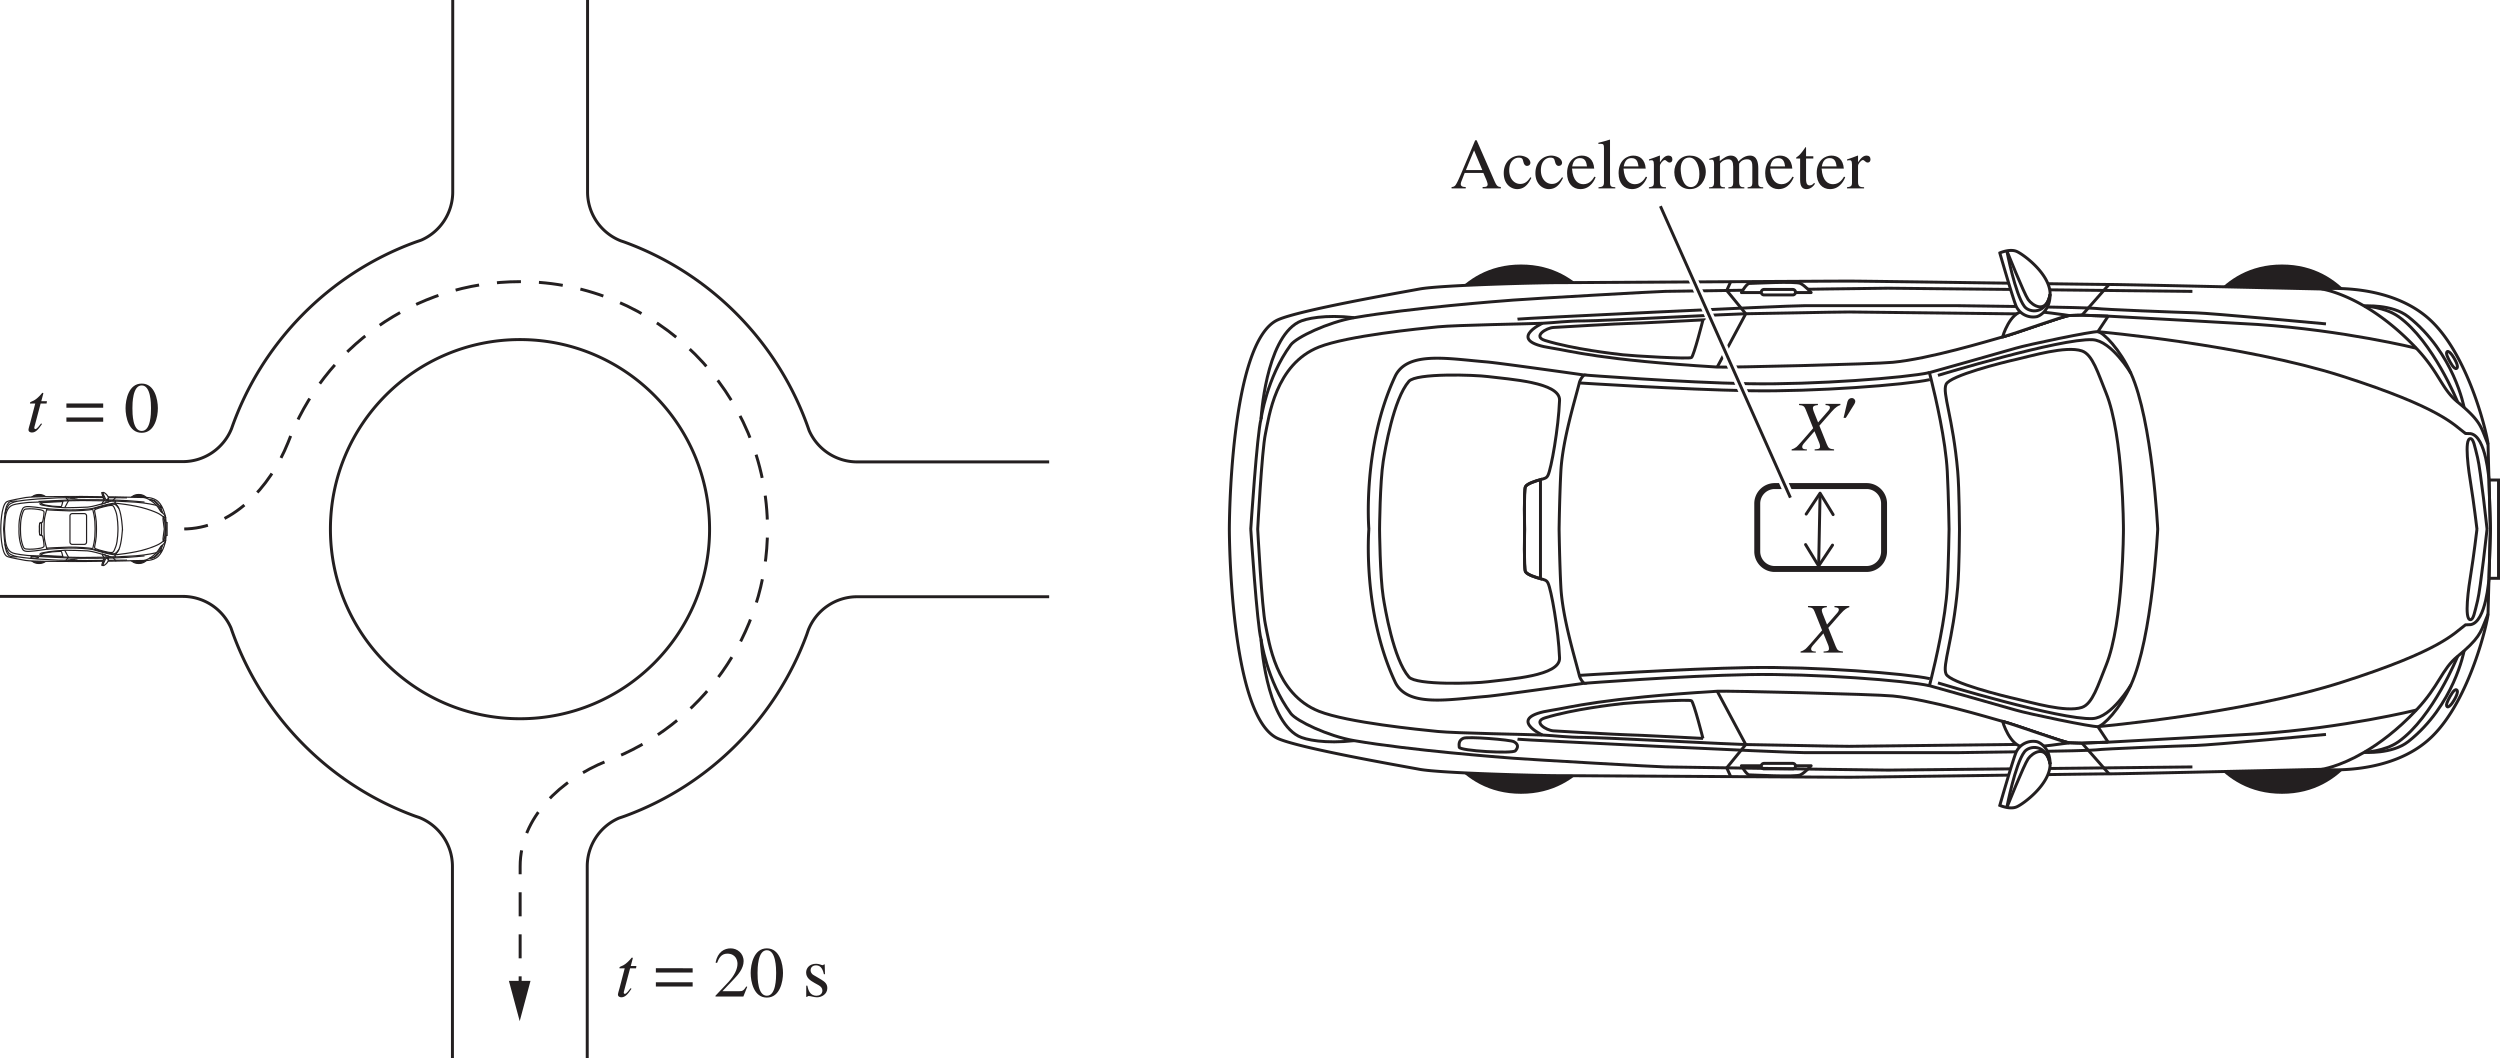 <svg width="560.714" height="237.37" viewBox="0 0 420.535 178.027" xmlns:xlink="http://www.w3.org/1999/xlink" xmlns="http://www.w3.org/2000/svg"><defs><path d="M.25 0h2.828v-.188c-.687-.03-.89-.124-.89-.828v-7.156l-.047-.031c-.641.219-1.282.375-1.907.531v.203c.141-.015.25-.031.407-.031.468 0 .53.188.53.734v5.72c0 .655-.218.812-.921.859zm0 0" id="l"/><path d="M3.547-5.14h-.953l.328-1.235c0-.016.015-.047.015-.063 0-.062-.015-.109-.062-.109h-.063c-.093 0-.124.078-.171.14-.344.423-.907.954-1.313 1.157-.203.11-.531.203-.61.313-.015.03-.03.062-.03.109 0 .031.015.047.015.078h.875l-.86 3.297c-.046.187-.28.922-.28 1.11 0 .359.343.468.578.468.625 0 1.093-.516 1.703-1.438l-.156-.093c-.297.39-.72.953-.954.953-.14 0-.187-.094-.187-.203V-.75l1.062-4h1zm0 0" id="c"/><path d="M3-7.797c1.531 0 1.563 3.016 1.563 3.828C4.563-3.03 4.53-.14 3-.14S1.437-3 1.437-3.969c0-.812.032-3.828 1.563-3.828zm0-.312C.797-8.11.281-5.391.281-3.97.281-2.516.797.171 3 .171s2.719-2.687 2.719-4.14c0-1.422-.516-4.14-2.719-4.14zm0 0" id="f"/><path d="m5.703-1.64-.156-.063c-.469.75-.703.797-1.14.797H1.53l2.016-2.125c.531-.563 1.547-1.656 1.547-2.922 0-1.344-1.078-2.156-2.172-2.156-1.063 0-2.188.578-2.547 2.39l.25.063c.266-.657.625-1.563 1.719-1.563 1.406 0 1.719 1.094 1.719 1.703 0 .907-.516 1.985-1.563 3.11L.36-.141V0h4.687zm0 0" id="g"/><path d="m3.781-3.766-.047-1.64h-.14c-.031.047-.094.125-.203.125-.204 0-.579-.235-1.094-.235-1.172 0-1.688.782-1.688 1.454 0 .89.657 1.343 1.407 1.765l.703.39c.375.22.625.5.625.891 0 .672-.578.875-.985.875C1.188-.14.953-1.187.813-1.828H.625V.047h.156c.078-.11.125-.14.266-.14h.016c.343 0 .843.218 1.375.218.765 0 1.734-.516 1.734-1.547 0-.719-.422-1.062-1-1.422l-1.297-.765c-.453-.266-.516-.61-.516-.86 0-.312.25-.781.907-.781.53 0 1.078.266 1.328 1.484zm0 0" id="h"/><path d="M8.469-.234C7.938-.266 7.78-.391 7.39-1.266L4.406-8.094h-.25l-2.484 5.89c-.234.532-.61 1.407-.875 1.72a.784.784 0 0 1-.61.25V0h2.376v-.234c-.266 0-.829 0-.829-.5 0-.125.047-.297.11-.454l.547-1.406h3.14l.5 1.156c.063.172.219.563.219.75 0 .454-.39.454-.844.454V0H8.47zM2.594-3.078l1.375-3.313 1.39 3.313zm0 0" id="i"/><path d="M4.781-1.875c-.406.61-.86 1.125-1.718 1.125-1.016 0-1.844-.906-1.844-2.281 0-1.766 1.11-2.14 1.547-2.14.64 0 .703.218.796.577l.079.266c.062.25.265.547.546.547h.032c.36-.016.562-.25.562-.531 0-.22-.156-.579-.515-.829a2.622 2.622 0 0 0-1.282-.375c-1.296 0-2.687.985-2.687 2.954C.297-.657 1.578.124 2.547.124c.969 0 1.75-.516 2.39-1.89zm0 0" id="j"/><path d="M4.89-1.969c-.265.438-.78 1.266-1.859 1.266-.781 0-1.765-.5-1.906-2.625h3.734c-.125-1.563-.984-2.188-2.109-2.188-.969 0-2.453.735-2.453 2.954 0 1.703.922 2.687 2.25 2.687 1.719 0 2.422-1.64 2.547-2.016zM1.157-3.703c.203-1.063.672-1.39 1.328-1.39.954 0 1.063.812 1.157 1.39zm0 0" id="k"/><path d="M7.86-7.844h-2.5v.203c.468.047.734.11.734.422 0 .203-.125.36-.235.5l-1.75 2-.703-1.765c-.078-.188-.172-.5-.172-.625 0-.391.297-.47.844-.532v-.203H.906v.203c.719.047.906.22 1.11.735L3.28-3.75C1.391-1.547.703-.781.47-.594c-.344.25-.5.328-.813.406V0H2.22v-.188c-.344 0-.781-.015-.781-.421 0-.188.109-.391.25-.547L3.5-3.234l.813 1.984c.078.188.125.406.125.578 0 .406-.25.438-.907.485V0h3.266v-.188c-.75-.093-.922-.124-1.234-.89L4.327-4.172 6.36-6.5c.766-.875 1.157-1.031 1.5-1.14zm0 0" id="q"/><path d="M.906-1.016c0 .672-.187.72-.844.829V0h2.876v-.188c-.61-.015-1.016-.062-1.016-.89v-2.703c0-.375.531-.985.812-.985.297 0 .407.422.829.422.296 0 .453-.234.453-.531 0-.39-.235-.64-.641-.64-.453 0-.86.234-1.438 1.093h-.015V-5.5l-.063-.016c-.593.235-1.187.454-1.78.641v.188c.108-.016.25-.047.405-.047.204 0 .422.015.422.718zm0 0" id="m"/><path d="M2.938-5.516c-1.61 0-2.594 1.297-2.594 2.782C.344-1.11 1.422.125 2.969.125c1.828 0 2.672-1.672 2.672-2.86 0-1.734-1.125-2.78-2.704-2.78zM3.14-.219c-1.438 0-1.72-2.203-1.72-3.094 0-1.25.673-1.874 1.423-1.874 1.11 0 1.719 1.312 1.719 2.796 0 1.72-.813 2.172-1.422 2.172zm0 0" id="n"/><path d="M1.031-1.016c0 .797-.36.829-.843.829V0h2.671v-.188c-.421 0-.812-.03-.812-.609v-3.39c0-.063.547-.704 1.375-.704.625 0 .828.47.828 1.25v2.61c0 .781-.281.812-.813.843V0h2.688v-.188c-.5 0-.875-.046-.875-.953v-3.015c.266-.422.672-.735 1.344-.735.86 0 .875.704.875 1.313v2.531c0 .766-.203.797-.797.86V0h2.625v-.188l-.313-.015c-.5-.078-.515-.406-.515-.672v-2.516c0-.875-.172-2.125-1.406-2.125-.954 0-1.688.72-1.938 1-.14-.5-.5-1-1.281-1-.656 0-1.14.375-1.86.922V-5.5l-.078-.016c-.547.204-1.11.375-1.672.532v.203c.094-.016.203-.047.375-.047.188 0 .422.016.422.766zm0 0" id="o"/><path d="M3.063-5.406h-1.22v-1.39c0-.095 0-.157-.077-.157-.454.64-.625.906-1.079 1.375-.265.266-.53.328-.53.484 0 .032.03.063.046.078h.64v3.61c0 1.203.485 1.531 1.095 1.531.562 0 1.125-.406 1.406-.922l-.156-.125c-.126.156-.344.422-.735.422-.61 0-.61-.719-.61-1.078v-3.438h1.22zm0 0" id="p"/><path d="M6.672-4.047v-.719H.484v.72zm0 2.36v-.72H.484v.72zm0 0" id="d"/><path d="M2.86-7.64a.518.518 0 0 0-.407-.173.71.71 0 0 0-.5.188c-.125.125-.234.344-.297.656-.062.266-.156.625-.265 1.078-.094.454-.22.907-.329 1.407h.375c.438-.688.72-1.141.875-1.407l.47-.75c.062-.093.124-.203.171-.312a.911.911 0 0 0 .078-.313.5.5 0 0 0-.172-.375zm0 0" id="r"/><clipPath id="a"><path d="M99.074 193H179v84H99.074zm0 0"/></clipPath><clipPath id="b"><path d="M99.074 93.55H179V177H99.074zm0 0"/></clipPath></defs><path fill="none" stroke-width=".5" stroke="#231f20" d="M119.36 89.012c0 17.613-14.278 31.89-31.891 31.89-17.614 0-31.887-14.277-31.887-31.89 0-17.614 14.273-31.89 31.887-31.89 17.613 0 31.89 14.276 31.89 31.89zM98.781 178.027v-32.285a8.857 8.857 0 0 1 5.324-8.12l.036-.013c.39-.132.785-.261 1.171-.406 14.06-5.207 25.22-16.387 30.395-30.46.078-.216.145-.434.223-.65l.043-.12a8.844 8.844 0 0 1 8.226-5.594h32.285"/><g clip-path="url(#a)" transform="translate(-99.074 -95.55)"><path fill="none" stroke-width=".5" stroke="#231f20" d="M97.531 195.875h32.285a8.855 8.855 0 0 1 8.118 5.32c5.004 14.621 16.402 26.278 30.87 31.602.247.09.497.168.743.254l.039.012c3.273 1.3 5.594 4.492 5.594 8.23v32.285"/></g><g clip-path="url(#b)" transform="translate(-99.074 -95.55)"><path fill="none" stroke-width=".5" stroke="#231f20" d="M97.531 173.2h32.285c3.727 0 6.907-2.305 8.215-5.567 5.043-14.446 16.348-25.953 30.668-31.258.399-.148.805-.281 1.211-.422a8.848 8.848 0 0 0 5.32-8.117V95.55"/></g><path fill="none" stroke-width=".5" stroke="#231f20" d="M98.836 0v32.285a8.853 8.853 0 0 0 5.594 8.23c.261.09.527.172.785.27 14.476 5.328 25.883 16.988 30.883 31.621a8.843 8.843 0 0 0 8.101 5.293h32.285M87.496 166.238v-2"/><path fill="none" stroke-width=".5" stroke="#231f20" stroke-dasharray="4.04, 3.03" d="M87.496 161.207v-15.465c0-8.258 6.89-14.644 14.559-17.722 15.8-5.91 27.047-21.145 27.047-39.008 0-22.992-18.637-41.633-41.633-41.633-17.86 0-33.094 11.246-39.008 27.047-3.074 7.668-9.465 14.558-17.719 14.558H8.222"/><path fill="none" stroke-width=".5" stroke="#231f20" d="M6.707 88.984h-2"/><path fill="#231f20" d="m89.238 165-1.816 6.773L85.605 165"/><use xlink:href="#c" x="103.424" y="168.182" fill="#231f20" transform="translate(-99.074 -95.55)"/><use xlink:href="#d" x="109.76" y="168.182" fill="#231f20" transform="translate(-99.074 -95.55)"/><g fill="#231f20" transform="translate(-99.074 -95.55)"><use xlink:href="#e" x="116.912" y="168.182"/><use xlink:href="#f" x="119.912" y="168.182"/></g><use xlink:href="#c" x="202.58" y="263.186" fill="#231f20" transform="translate(-99.074 -95.55)"/><use xlink:href="#d" x="208.916" y="263.186" fill="#231f20" transform="translate(-99.074 -95.55)"/><g fill="#231f20" transform="translate(-99.074 -95.55)"><use xlink:href="#e" x="216.068" y="263.186"/><use xlink:href="#g" x="219.068" y="263.186"/><use xlink:href="#f" x="225.068" y="263.186"/><use xlink:href="#e" x="231.068" y="263.186"/><use xlink:href="#h" x="234.068" y="263.186"/></g><path fill="#fff" stroke-width=".2" stroke="#231f20" d="M27.902 87.902h.207v2.164h-.207"/><path fill="#231f20" d="M23.336 93.457h-1.867s.46 1.328 1.867 1.328c1.41 0 1.871-1.328 1.871-1.328"/><path fill="none" stroke-width=".2" stroke="#231f20" d="M23.336 93.457h-1.867s.46 1.328 1.867 1.328c1.41 0 1.871-1.328 1.871-1.328zm0 0"/><path fill="#231f20" d="M6.559 93.457H4.69s.461 1.328 1.868 1.328c1.406 0 1.87-1.328 1.87-1.328"/><path fill="none" stroke-width=".2" stroke="#231f20" d="M6.559 93.457H4.69s.461 1.328 1.868 1.328c1.406 0 1.87-1.328 1.87-1.328zm0 0"/><path fill="#231f20" d="M23.336 84.512h-1.867s.46-1.328 1.867-1.328c1.41 0 1.871 1.328 1.871 1.328"/><path fill="none" stroke-width=".2" stroke="#231f20" d="M23.336 84.512h-1.867s.46-1.328 1.867-1.328c1.41 0 1.871 1.328 1.871 1.328zm0 0"/><path fill="#231f20" d="M6.559 84.512H4.69s.461-1.328 1.868-1.328c1.406 0 1.87 1.328 1.87 1.328"/><path fill="none" stroke-width=".2" stroke="#231f20" d="M6.559 84.512H4.69s.461-1.328 1.868-1.328c1.406 0 1.87 1.328 1.87 1.328zm0 0"/><path fill="#fff" d="m27.934 88.984-.032-1.082c-.011-.382-.02-.734-.02-.789 0-.12-.386-1.879-1.241-2.707-.907-.879-2.43-.715-2.43-.715s-4.336-.101-4.687-.101c-.348 0-5.325-.074-5.727-.074-.176 0-1.328.004-2.613.011-1.692.012-3.61.024-3.82.024-.368 0-2.57.05-3.04.14-.472.086-2.668.47-3.129.68C.13 84.859.13 88.984.13 88.984s0 4.125 1.066 4.614c.461.21 2.657.593 3.13.68.468.09 2.671.14 3.038.14.211 0 2.13.012 3.82.023 1.286.008 2.438.012 2.614.012.402 0 5.379-.074 5.727-.074.351 0 4.687-.102 4.687-.102s1.523.164 2.43-.715c.855-.828 1.242-2.586 1.242-2.707 0-.054.008-.402.02-.789l.03-1.082"/><path fill="none" stroke-width=".2" stroke="#231f20" d="m27.934 88.984-.032-1.082c-.011-.382-.02-.734-.02-.789 0-.12-.386-1.879-1.241-2.707-.907-.879-2.43-.715-2.43-.715s-4.336-.101-4.688-.101c-.347 0-5.324-.074-5.726-.074-.176 0-1.328.004-2.613.011-1.692.012-3.61.024-3.82.024-.368 0-2.571.05-3.04.14-.472.086-2.668.47-3.129.68C.13 84.86.13 88.984.13 88.984s0 4.125 1.066 4.614c.461.21 2.657.593 3.13.68.468.09 2.671.14 3.038.14.211 0 2.13.012 3.82.023 1.286.008 2.438.012 2.614.012.402 0 5.379-.074 5.726-.074.352 0 4.688-.102 4.688-.102s1.523.164 2.43-.715c.855-.828 1.242-2.585 1.242-2.707 0-.054.008-.402.02-.789l.03-1.082zm0 0"/><path fill="none" stroke-width=".2" stroke="#231f20" d="M27.883 90.855c-.149.34-.137.465-.528.813-.046.039-.093.078-.144.117-.356.29-.402.649-.91 1.188a5.215 5.215 0 0 1-1.153.933c-.558.324-.937.371-.937.371M2.883 93.645c-.64.074-1.078-.016-1.23-.098-.731-.387-.825-2.133-.825-2.133M18.93 93.703l.593.676M18.645 93.695c-.118-.007-1.141-.382-1.47-.472M19.277 93.336l.227.344"/><path fill="none" stroke-width=".2" stroke="#231f20" d="M27.352 91.668s-.223 1.203-1.23 2c-.36.285-.974.234-.974.234"/><path fill="none" stroke-width=".2" stroke="#231f20" d="M27.21 91.785s-.542 1.34-1.304 1.887c-.3.215-.758.234-.758.234M27.187 92.527c.067.036-.058.243-.101.297-.043.055-.086.094-.106.074-.023-.02-.023-.05.02-.144.047-.098.137-.254.187-.227zM20.008 92.418s-.426.723-.848.742c-.707.035-3.406-.785-3.406-.785"/><path fill="none" stroke-width=".2" stroke-linejoin="round" stroke="#231f20" d="m11.184 94.441-.09-.195.422-.512-.63-1.175"/><path fill="none" stroke-width=".2" stroke="#231f20" d="M10.57 93.598s-.199-.797-.254-.832c-.05-.036-1.285.035-1.511.062-.203.024-1.082.121-1.711.313-.29.09.023.28.183.289.118.007 1.493.09 1.641.09.148 0 1.652.078 1.652.078zM15.566 92.434c-.511-.114-2.539-.27-3.98-.243-1.477.028-3.637.192-3.637.192"/><path fill="none" stroke-width=".2" stroke="#231f20" d="M15.574 92.281c-.512-.113-2.535-.27-3.98-.246-1.477.027-3.75.172-3.75.172M24.309 93.512s-2.528.234-2.887.242c-.356.008-2.024.074-2.184.098-.16.023-2.89.058-3.058.058h-3.364c-.464 0-6.222-.277-6.336-.297"/><path fill="none" stroke-width=".2" stroke="#231f20" d="M19.504 93.68c-.063 0-.574.023-.574.023s-.176-.004-.285-.012c-.118-.003-1.141-.379-1.465-.468-.32-.09-1.61-.48-2.422-.559-.414-.043-3.66-.121-3.871-.105-2.59.156-3.227.355-3.653.418-1.039.156-.203.546-.203.546"/><path fill="#fff" d="M6.402 93.672c-.074-.043-1.02-.121-1.113-.078-.098.047-.101.12-.094.199.012.078 1.18.148 1.243.078.058-.07.07-.14-.036-.2"/><path fill="none" stroke-width=".2" stroke="#231f20" d="M6.402 93.672c-.074-.043-1.02-.121-1.113-.078-.098.047-.101.12-.094.199.012.078 1.18.148 1.242.078.06-.07.07-.14-.035-.2zm0 0"/><path fill="#fff" d="M12.957 94.2h-1.539s.113.202.176.202c.062 0 1.023.051 1.129 0 .101-.054.234-.203.234-.203"/><path fill="none" stroke-width=".2" stroke-linejoin="round" stroke="#231f20" d="M12.957 94.2h-1.539s.113.202.176.202c.062 0 1.023.051 1.129 0 .101-.054.234-.203.234-.203zm0 0"/><path fill="#fff" d="M12.613 94.207c0-.031-.027-.059-.062-.059h-.63c-.034 0-.062.028-.062.059 0 .035.028.063.063.063h.629a.062.062 0 0 0 .062-.063s0 .035 0 0"/><path fill="none" stroke-width=".2" stroke="#231f20" d="M12.613 94.207c0-.031-.027-.059-.062-.059h-.63c-.034 0-.062.028-.062.059 0 .035.028.063.063.063h.629a.062.062 0 0 0 .062-.063s0 .035 0 0zM27.883 87.113c-.149-.34-.137-.465-.528-.812-.046-.04-.093-.078-.144-.117-.356-.29-.402-.649-.91-1.188a5.215 5.215 0 0 0-1.153-.934c-.558-.324-.937-.37-.937-.37"/><path fill="none" stroke-width=".2" stroke="#231f20" d="M21.363 83.742s-6.308-.07-6.71-.07c-.262 0-2.196.031-3.56.05-.734.008-1.304.02-1.35.02-.141 0-2.903.156-3.356.192-.313.023-2.246.171-3.504.386-.578.098-1.278.434-1.399.602-.535.723-.656 1.633-.656 1.633-.086.304-.226 2.43-.226 2.43s.14 2.12.226 2.43c0 0 .121.905.656 1.632.121.164.82.504 1.399.598 1.258.218 3.191.367 3.504.39.453.035 3.215.192 3.355.192.047 0 .617.007 1.352.02 1.363.019 3.297.05 3.558.05.403 0 6.711-.07 6.711-.07"/><path fill="none" stroke-width=".2" stroke="#231f20" d="M2.883 84.32c-.64-.07-1.078.02-1.23.102-.731.387-.825 2.133-.825 2.133M18.93 84.266l.593-.676"/><path fill="none" stroke-width=".2" stroke="#231f20" d="M26.3 84.996s-1.585-.394-3.5-.527c0 0-3.23-.18-3.296-.18-.063 0-.574-.023-.574-.023l-.285.007c-.118.008-.833-.035-1.16-.035-.329 0-3.337-.043-3.688-.043-.356 0-2.07.04-2.281.04-.211 0-3.16.156-3.555.156-.39 0-.64.039-.93.054-.289.012-1.914.04-2.304.078-.395.04-1.993.196-2.622.446-.964.383-1.101 1.547-1.183 1.914-.078.367-.168 2.097-.168 2.097v.008s.09 1.73.168 2.098c.082.367.219 1.531 1.183 1.914.63.246 2.227.406 2.622.445.39.04 2.015.067 2.304.078.29.012.54.051.93.051.394 0 3.344.16 3.555.16.21 0 1.925.04 2.28.04.352 0 3.36-.044 3.688-.044.328 0 1.043-.043 1.16-.039.11.008.286.012.286.012s.511-.023.574-.023c.066 0 3.297-.184 3.297-.184 1.914-.129 3.5-.523 3.5-.523"/><path fill="none" stroke-width=".2" stroke="#231f20" d="M18.645 84.273c-.118.008-1.141.383-1.47.473M19.277 84.629l.227-.34M19.277 84.629s3.203.285 5.387.98c2.188.7 2.457 1.07 2.719 1.266 0 0 .105 0 .113.004.348.059.402 1.012.406 1.023l.032 1.082-.032 1.082c-.004.008-.058.965-.406 1.024l-.113.004c-.262.191-.531.562-2.719 1.261-2.184.7-5.387.98-5.387.98M27.352 86.3s-.223-1.202-1.23-2c-.36-.284-.974-.237-.974-.237"/><path fill="none" stroke-width=".2" stroke="#231f20" d="M27.21 86.184s-.542-1.344-1.304-1.887c-.3-.215-.758-.234-.758-.234M27.187 85.441c.067-.039-.058-.242-.101-.3-.043-.055-.086-.09-.106-.07-.023.019-.023.05.02.144.047.094.137.254.187.226zM27.86 88.984s-.145-1.312-.208-1.578c-.066-.261-.093-.418-.16-.418-.144 0-.039.719.012 1.035.058.348.133.961.133.961s-.075.614-.133.961c-.05.317-.156 1.035-.012 1.035.067 0 .094-.156.16-.418.063-.261.207-1.578.207-1.578zM20.598 88.984s-.118-2.394-.59-3.433c-.238-.531-.61-.906-.73-.918-.118-.016-1.551.285-1.813.363-.262.078-1.899.535-1.899.535s.012.059.04.16c.093.375.316 1.336.351 2.02.031.547.04 1.273.04 1.273s-.009.727-.04 1.278c-.035.68-.258 1.64-.352 2.015-.027.102-.039.16-.039.16s1.637.458 1.899.536c.262.078 1.695.379 1.812.367.121-.016.493-.39.73-.922.473-1.04.59-3.434.59-3.434zm0 0"/><path fill="none" stroke-width=".2" stroke="#231f20" d="M20.008 85.55s-.426-.722-.848-.741c-.707-.036-3.406.785-3.406.785"/><path fill="none" stroke-width=".2" stroke="#231f20" d="M19.844 88.984s0-2.062-.387-3.007c-.176-.426-.293-.844-.531-.922-.356-.118-1.117.113-1.434.183-.312.07-1.472.36-1.558.555-.09.191.148.73.254 1.91.035.402.039 1.277.039 1.277v.008s-.004.875-.04 1.278c-.105 1.18-.343 1.718-.253 1.91.086.195 1.246.484 1.558.554.317.07 1.078.301 1.434.184.238-.078.355-.492.531-.926.387-.941.387-3.004.387-3.004zm0 0"/><path fill="none" stroke-width=".2" stroke-linejoin="round" stroke="#231f20" d="m11.184 83.527-.09.196.422.511-.63 1.176"/><path fill="none" stroke-width=".2" stroke="#231f20" d="M10.57 84.371s-.199.797-.254.828c-.05.035-1.285-.031-1.511-.058-.203-.028-1.082-.125-1.711-.317-.29-.09.023-.277.183-.289.118-.004 1.493-.086 1.641-.086.148 0 1.652-.078 1.652-.078zM15.566 85.531c-.511.114-2.539.27-3.98.246-1.477-.027-3.637-.191-3.637-.191"/><path fill="none" stroke-width=".2" stroke="#231f20" d="M15.574 85.688c-.512.113-2.535.269-3.98.246-1.477-.028-3.75-.176-3.75-.176"/><path fill="none" stroke-width=".2" stroke="#231f20" d="M7.398 88.984s.012-.726.04-1.273c.039-.684.312-1.574.406-1.95.027-.1.105-.175.105-.175s-1.875-.266-2.148-.29c-.696-.058-1.434-.187-1.82.087a.6.6 0 0 0-.2.238c-.726 1.555-.578 3.363-.578 3.363s-.148 1.809.578 3.364a.6.6 0 0 0 .2.238c.386.273 1.124.14 1.82.086.273-.024 2.148-.29 2.148-.29s-.078-.073-.105-.175c-.094-.371-.367-1.266-.407-1.945a46.44 46.44 0 0 1-.039-1.278zm0 0"/><path fill="none" stroke-width=".2" stroke="#231f20" d="M6.64 88.984s-.019-.863.016-.933c.035-.07.239-.133.332-.16.098-.024.133-.032.168-.094.07-.14.23-1.035.254-1.652.016-.403-1.113-.465-1.574-.524-.297-.039-1.586-.082-1.75.106-.34.39-.524 1.511-.563 1.765-.074.453-.082 1.492-.082 1.492s.008 1.04.082 1.493c.04.253.223 1.375.563 1.77.164.183 1.453.14 1.75.1.46-.058 1.59-.12 1.574-.523-.023-.617-.183-1.511-.254-1.652-.035-.063-.07-.07-.168-.094-.093-.027-.297-.09-.332-.16-.035-.066-.015-.934-.015-.934zm0 0"/><path fill="none" stroke-width=".2" stroke="#231f20" d="M6.988 88.984v-1.093c-.093.027-.297.09-.332.16-.035.07-.015.933-.015.933s-.02.868.015.934c.035.07.239.133.332.16zM24.309 84.457s-2.528-.234-2.887-.242c-.356-.008-2.024-.074-2.184-.098-.16-.023-2.89-.058-3.058-.058h-3.364c-.464 0-6.222.277-6.336.296"/><path fill="none" stroke-width=".2" stroke="#231f20" d="M19.504 84.29c-.063 0-.574-.024-.574-.024l-.285.007c-.118.008-1.141.383-1.465.473-.32.09-1.61.48-2.422.559-.414.039-3.66.117-3.871.105-2.59-.156-3.227-.355-3.653-.418-1.039-.16-.203-.547-.203-.547"/><path fill="#fff" d="M12.957 83.766h-1.539s.113-.2.176-.2c.062 0 1.023-.05 1.129 0 .101.055.234.2.234.2"/><path fill="none" stroke-width=".2" stroke-linejoin="round" stroke="#231f20" d="M12.957 83.766h-1.539s.113-.2.176-.2c.062 0 1.023-.05 1.129 0 .101.055.234.2.234.2zm0 0"/><path fill="#fff" d="M12.613 83.758a.062.062 0 0 1-.062.062h-.63a.062.062 0 0 1-.062-.062c0-.031.028-.059.063-.059h.629c.035 0 .062.028.062.059 0 0 0-.031 0 0"/><path fill="none" stroke-width=".2" stroke="#231f20" d="M12.613 83.758a.062.062 0 0 1-.062.062h-.63a.062.062 0 0 1-.062-.062c0-.031.028-.059.063-.059h.629c.035 0 .062.028.062.059 0 0 0-.031 0 0zM14.562 86.785a.384.384 0 0 0-.382-.387h-2.028a.384.384 0 0 0-.382.387v4.399c0 .214.171.386.382.386h2.028c.21 0 .382-.172.382-.386zm0 0"/><path fill="#fff" d="M17.18 93.223c.324.09 1.347.464 1.465.472 0 0-.707.11-.997.094-.312-.016-.468-.566-.468-.566"/><path fill="none" stroke-width=".2" stroke="#231f20" d="M17.18 93.223c.324.09 1.347.465 1.465.472 0 0-.708.11-.997.094-.312-.016-.468-.566-.468-.566zm0 0"/><path fill="#fff" d="M17.117 95.074s.067.031.156.047a.39.39 0 0 0 .211-.012c.149-.062.743-.496.743-.945 0-.367-.239-.484-.309-.496a.41.41 0 0 0-.434.219c-.062.12-.367 1.187-.367 1.187"/><path fill="none" stroke-width=".2" stroke="#231f20" d="M17.117 95.074s.067.031.156.047a.389.389 0 0 0 .211-.012c.149-.062.743-.496.743-.945 0-.367-.239-.484-.309-.496a.41.41 0 0 0-.434.219c-.062.12-.367 1.187-.367 1.187zm0 0"/><path fill="none" stroke-width=".2" stroke="#231f20" d="M18.227 94.164c-.086-.453-.395-.246-.485-.117-.094.133-.469 1.074-.469 1.074"/><path fill="none" stroke-width=".2" stroke="#231f20" d="M18.227 94.164c-.086-.453-.457-.41-.567-.273-.207.273-.387 1.23-.387 1.23"/><path fill="#fff" d="M17.18 84.746c.324-.09 1.347-.465 1.465-.473 0 0-.707-.109-.997-.093-.312.015-.468.566-.468.566"/><path fill="none" stroke-width=".2" stroke="#231f20" d="M17.18 84.746c.324-.09 1.347-.465 1.465-.473 0 0-.708-.109-.997-.093-.312.015-.468.566-.468.566zm0 0"/><path fill="#fff" d="M17.117 82.895s.067-.032.156-.047a.39.39 0 0 1 .211.011c.149.063.743.496.743.942 0 .367-.239.488-.309.5a.41.41 0 0 1-.434-.219c-.062-.121-.367-1.188-.367-1.188"/><path fill="none" stroke-width=".2" stroke="#231f20" d="M17.117 82.895s.067-.032.156-.047a.389.389 0 0 1 .211.011c.149.063.743.496.743.942 0 .367-.239.488-.309.5a.41.41 0 0 1-.434-.219c-.062-.121-.367-1.187-.367-1.187zm0 0"/><path fill="none" stroke-width=".2" stroke="#231f20" d="M18.227 83.8c-.086.458-.395.25-.485.122-.094-.133-.469-1.074-.469-1.074"/><path fill="none" stroke-width=".2" stroke="#231f20" d="M18.227 83.8c-.086.458-.457.415-.567.274-.207-.27-.387-1.226-.387-1.226"/><path fill="#fff" stroke-width=".5" stroke="#231f20" d="M418.684 80.746h1.601v8.266-.004 8.27h-1.601"/><path fill="#231f20" d="M383.86 123.145h-14.27s3.535 10.132 14.27 10.132c10.738 0 14.269-10.132 14.269-10.132"/><path fill="none" stroke-width=".5" stroke="#231f20" d="M383.86 123.145h-14.27s3.535 10.132 14.27 10.132c10.738 0 14.269-10.132 14.269-10.132zm0 0"/><path fill="#231f20" d="M255.86 123.145h-14.27s3.535 10.132 14.27 10.132c10.734 0 14.269-10.132 14.269-10.132"/><path fill="none" stroke-width=".5" stroke="#231f20" d="M255.86 123.145h-14.27s3.535 10.132 14.27 10.132c10.734 0 14.269-10.132 14.269-10.132zm0 0"/><path fill="#231f20" d="M383.86 54.879h-14.27s3.535-10.133 14.27-10.133c10.738 0 14.269 10.133 14.269 10.133"/><path fill="none" stroke-width=".5" stroke="#231f20" d="M383.86 54.879h-14.27s3.535-10.133 14.27-10.133c10.738 0 14.269 10.133 14.269 10.133zm0 0"/><path fill="#231f20" d="M255.86 54.879h-14.27s3.535-10.133 14.27-10.133c10.734 0 14.269 10.133 14.269 10.133"/><path fill="none" stroke-width=".5" stroke="#231f20" d="M255.86 54.879h-14.27s3.535-10.133 14.27-10.133c10.734 0 14.269 10.133 14.269 10.133zm0 0"/><path fill="#fff" d="M418.926 89.012s-.13-4.356-.242-8.266a664.185 664.185 0 0 1-.157-6c0-.934-2.945-14.336-9.468-20.668-6.899-6.7-18.532-5.465-18.532-5.465s-33.097-.761-35.761-.761c-2.668 0-40.637-.57-43.707-.57-1.325 0-10.125.046-19.93.105-12.906.074-27.543.16-29.137.16-2.8 0-19.597.398-23.199 1.066-3.602.668-20.344 3.582-23.867 5.2-8.133 3.734-8.133 35.199-8.133 35.199v-.004s0 31.468 8.133 35.203c3.523 1.613 20.265 4.531 23.867 5.2 3.602.663 20.398 1.065 23.2 1.065 1.593 0 16.23.086 29.136.16 9.805.055 18.605.106 19.93.106 3.07 0 41.039-.57 43.707-.57 2.664 0 35.761-.762 35.761-.762s11.633 1.234 18.532-5.469c6.523-6.332 9.468-19.73 9.468-20.664 0-.402.075-3.074.157-6 .113-3.91.242-8.27.242-8.27"/><path fill="none" stroke-width=".5" stroke="#231f20" d="M418.926 89.012s-.13-4.356-.242-8.266a662.89 662.89 0 0 1-.157-6c0-.933-2.945-14.336-9.468-20.668-6.899-6.7-18.532-5.465-18.532-5.465s-33.097-.761-35.761-.761c-2.668 0-40.637-.57-43.707-.57-1.325 0-10.125.046-19.93.105-12.906.074-27.543.16-29.137.16-2.8 0-19.597.398-23.199 1.066-3.602.668-20.344 3.582-23.867 5.2-8.133 3.734-8.133 35.199-8.133 35.199v-.004s0 31.469 8.133 35.203c3.523 1.613 20.265 4.531 23.867 5.2 3.602.663 20.398 1.066 23.2 1.066 1.593 0 16.23.086 29.136.16 9.805.054 18.605.105 19.93.105 3.07 0 41.039-.57 43.707-.57 2.664 0 35.761-.762 35.761-.762s11.633 1.235 18.532-5.469c6.523-6.332 9.468-19.73 9.468-20.664 0-.402.075-3.074.157-6 .113-3.91.242-8.27.242-8.27zm0 0"/><path fill="none" stroke-width=".5" stroke="#231f20" d="M418.527 103.277c-1.12 2.606-1.039 3.551-4.03 6.2-.337.293-.7.601-1.087.918-2.7 2.199-3.066 4.933-6.95 9.046-3.187 3.375-6.222 5.621-8.776 7.11-4.254 2.48-7.157 2.86-7.157 2.86M227.797 124.586c-4.871.555-8.219-.14-9.387-.758-5.55-2.953-6.285-16.285-6.285-16.285M350.227 125.008l4.539 5.164M348.059 124.941c-.899-.046-8.7-2.906-11.2-3.597M352.89 122.227l1.735 2.617"/><path fill="none" stroke-width=".5" stroke="#231f20" d="M414.496 109.477s-1.687 9.191-9.387 15.265c-2.742 2.164-7.425 1.809-7.425 1.809"/><path fill="none" stroke-width=".5" stroke="#231f20" d="M413.41 110.395s-4.129 10.222-9.941 14.367c-2.305 1.64-5.785 1.789-5.785 1.789M413.223 116.043c.515.277-.442 1.852-.762 2.273-.32.426-.652.7-.813.559-.16-.137-.18-.387.168-1.113.352-.727 1.016-1.93 1.407-1.719zM358.457 115.21s-3.258 5.509-6.465 5.665c-5.383.266-26-6-26-6"/><path fill="none" stroke-width=".5" stroke-linejoin="round" stroke="#231f20" d="m291.129 130.637-.668-1.477 3.2-3.918-4.802-8.965"/><path fill="none" stroke-width=".5" stroke="#231f20" d="M286.46 124.21s-1.534-6.07-1.933-6.335c-.402-.266-9.804.266-11.535.469-1.558.18-8.265.933-13.066 2.398-2.2.672.199 2.133 1.402 2.2.89.05 11.399.667 12.531.667 1.133 0 12.602.602 12.602.602zM324.559 115.344c-3.899-.867-19.348-2.063-30.364-1.867-11.27.199-27.738 1.464-27.738 1.464"/><path fill="none" stroke-width=".5" stroke="#231f20" d="M324.625 114.164c-3.902-.867-19.348-2.062-30.367-1.867-11.266.2-28.598 1.312-28.598 1.312M391.262 123.54s-19.266 1.8-22 1.866c-2.735.067-15.457.551-16.668.735-1.211.183-22.067.464-23.332.464h-25.668c-3.531 0-47.465-2.132-48.332-2.265"/><path fill="none" stroke-width=".5" stroke="#231f20" d="M354.625 124.844c-.5 0-4.398.164-4.398.164s-1.344-.024-2.168-.067c-.899-.046-8.7-2.906-11.2-3.597-2.43-.676-12.265-3.668-18.464-4.27-3.153-.304-27.938-.894-29.536-.797-19.73 1.2-24.605 2.707-27.851 3.2-7.934 1.199-1.547 4.168-1.547 4.168"/><path fill="#fff" d="M254.66 124.762c-.574-.325-7.777-.907-8.508-.575-.734.336-.761.918-.691 1.508.07.61 8.984 1.13 9.45.594.468-.531.55-1.082-.25-1.527"/><path fill="none" stroke-width=".5" stroke="#231f20" d="M254.66 124.762c-.574-.325-7.777-.907-8.508-.575-.734.336-.761.918-.691 1.508.07.61 8.984 1.13 9.45.594.468-.531.55-1.082-.25-1.527zm0 0"/><path fill="#fff" d="M304.66 128.809h-11.73s.863 1.535 1.332 1.535c.468 0 7.8.398 8.601 0 .797-.403 1.797-1.535 1.797-1.535"/><path fill="none" stroke-width=".5" stroke-linejoin="round" stroke="#231f20" d="M304.66 128.809h-11.73s.863 1.535 1.332 1.535c.468 0 7.8.398 8.601 0 .797-.403 1.797-1.535 1.797-1.535zm0 0"/><path fill="#fff" d="M302.027 128.871a.462.462 0 0 0-.46-.46h-4.81a.463.463 0 1 0 0 .925h4.81c.253 0 .46-.207.46-.465 0 0 0 .258 0 0"/><path fill="none" stroke-width=".5" stroke="#231f20" d="M302.027 128.871a.462.462 0 0 0-.46-.46h-4.81a.463.463 0 1 0 0 .925h4.81c.253 0 .46-.207.46-.465 0 0 0 .258 0 0zM418.527 74.746c-1.12-2.605-1.039-3.555-4.03-6.2-.337-.296-.7-.6-1.087-.917-2.7-2.2-3.066-4.934-6.95-9.047-3.187-3.375-6.222-5.621-8.776-7.11-4.254-2.48-7.157-2.859-7.157-2.859"/><path fill="none" stroke-width=".5" stroke="#231f20" d="M368.793 49.016s-48.137-.536-51.203-.536c-1.988 0-16.735.223-27.13.383-5.616.086-9.96.149-10.335.149-1.066 0-22.133 1.199-25.602 1.468-2.378.184-17.128 1.31-26.726 2.958-4.39.75-9.738 3.308-10.672 4.574-4.066 5.535-5 12.468-5 12.468-.664 2.332-1.73 18.532-1.73 18.532v-.004s1.066 16.199 1.73 18.535c0 0 .934 6.934 5 12.465.934 1.265 6.281 3.824 10.672 4.578 9.598 1.644 24.348 2.773 26.726 2.957 3.47.266 24.536 1.465 25.602 1.465.375 0 4.719.066 10.336.152 10.394.156 25.14.383 27.129.383 3.066 0 51.203-.535 51.203-.535"/><path fill="none" stroke-width=".5" stroke="#231f20" d="M227.797 53.438c-4.871-.56-8.219.14-9.387.757-5.55 2.953-6.285 16.285-6.285 16.285M350.227 53.012l4.539-5.16"/><path fill="none" stroke-width=".5" stroke="#231f20" d="M406.46 58.578s-12.1-3-26.698-4c0 0-24.637-1.398-25.137-1.398s-4.398-.168-4.398-.168-1.344.023-2.168.066c-.899.047-6.36-.281-8.86-.281-2.5 0-25.437-.317-28.14-.317-2.7 0-15.797.297-17.399.297-1.601 0-24.101 1.203-27.101 1.203s-4.899.297-7.098.399c-2.2.101-14.602.3-17.602.601-3 .297-15.199 1.5-20 3.399-7.355 2.914-8.398 11.8-9 14.601-.597 2.797-1.296 16-1.296 16v.063s.699 13.2 1.296 16c.602 2.8 1.645 11.687 9 14.602 4.801 1.898 17 3.097 20 3.398 3 .3 15.403.5 17.602.602 2.2.097 4.098.398 7.098.398s25.5 1.2 27.101 1.2c1.602 0 14.7.3 17.399.3 2.703 0 25.64-.316 28.14-.316s7.961-.332 8.86-.286c.824.043 2.168.067 2.168.067s3.898-.164 4.398-.164c.5 0 25.137-1.403 25.137-1.403 14.597-1 26.699-4 26.699-4"/><path fill="none" stroke-width=".5" stroke="#231f20" d="M348.059 53.078c-.899.047-8.7 2.91-11.2 3.602M352.89 55.797l1.735-2.617M352.89 55.797s24.438 2.148 41.102 7.48c16.668 5.336 18.735 8.168 20.735 9.637 0 0 .78.02.863.031 2.64.457 3.058 7.743 3.094 7.801.109 3.906.242 8.266.242 8.266v-.004s-.133 4.36-.242 8.27c-.036.058-.454 7.34-3.094 7.796-.082.016-.863.035-.863.035-2 1.47-4.067 4.301-20.735 9.633-16.664 5.336-41.101 7.485-41.101 7.485M414.496 68.547s-1.687-9.192-9.387-15.266c-2.742-2.168-7.425-1.808-7.425-1.808"/><path fill="none" stroke-width=".5" stroke="#231f20" d="M413.41 67.629s-4.129-10.223-9.941-14.367c-2.305-1.64-5.785-1.79-5.785-1.79M413.223 61.98c.515-.277-.442-1.851-.762-2.273-.32-.426-.652-.7-.813-.559-.16.137-.18.387.168 1.114.352.726 1.016 1.926 1.407 1.718zM418.36 89.012s-1.098-10.032-1.598-12.032-.692-3.199-1.203-3.199c-1.098 0-.297 5.48.101 7.899.438 2.652 1 7.332 1 7.332v-.004s-.562 4.683-1 7.336c-.398 2.418-1.2 7.898-.101 7.898.511 0 .703-1.199 1.203-3.199.5-2 1.597-12.035 1.597-12.035zM362.96 89.012s-.901-18.266-4.503-26.2c-1.832-4.046-4.664-6.917-5.566-7.015-.899-.102-11.832 2.183-13.832 2.781-2 .602-14.5 4.102-14.5 4.102s.12.445.308 1.215c.711 2.863 2.418 10.18 2.692 15.386.222 4.192.3 9.73.3 9.73v-.003s-.078 5.543-.3 9.734c-.274 5.203-1.98 12.524-2.692 15.387-.187.766-.308 1.215-.308 1.215s12.5 3.5 14.5 4.097c2 .602 12.933 2.887 13.832 2.786.902-.098 3.734-2.973 5.566-7.016 3.602-7.934 4.504-26.203 4.504-26.203zm0 0"/><path fill="none" stroke-width=".5" stroke="#231f20" d="M358.457 62.813s-3.258-5.508-6.465-5.668c-5.383-.266-26 6-26 6"/><path fill="none" stroke-width=".5" stroke="#231f20" d="M357.191 89.012s0-15.73-2.93-22.934c-1.34-3.281-2.253-6.45-4.062-7.05-2.703-.903-8.539.867-10.937 1.402-2.403.535-11.239 2.75-11.903 4.215-.668 1.468 1.153 5.585 1.95 14.601.273 3.055.3 9.734.3 9.734v.063s-.027 6.68-.3 9.734c-.797 9.016-2.618 13.133-1.95 14.602.664 1.465 9.5 3.68 11.903 4.215 2.398.531 8.234 2.3 10.937 1.402 1.809-.605 2.723-3.773 4.063-7.055 2.93-7.199 2.93-22.933 2.93-22.933zm0 0"/><path fill="none" stroke-width=".5" stroke-linejoin="round" stroke="#231f20" d="m291.129 47.387-.668 1.476 3.2 3.918-4.802 8.965"/><path fill="none" stroke-width=".5" stroke="#231f20" d="M286.46 53.813s-1.534 6.066-1.933 6.332c-.402.27-9.804-.266-11.535-.465-1.558-.18-8.265-.934-13.066-2.399-2.2-.676.199-2.136 1.402-2.199.89-.05 11.399-.668 12.531-.668 1.133 0 12.602-.601 12.602-.601zM324.559 62.68c-3.899.867-19.348 2.062-30.364 1.867-11.27-.2-27.738-1.469-27.738-1.469"/><path fill="none" stroke-width=".5" stroke="#231f20" d="M324.625 63.86c-3.902.867-19.348 2.062-30.367 1.867-11.266-.2-28.598-1.313-28.598-1.313"/><path fill="none" stroke-width=".5" stroke="#231f20" d="M262.262 89.012s.078-5.54.297-9.73c.277-5.208 2.394-12.005 3.101-14.868.192-.77.8-1.336.8-1.336s-14.32-2.027-16.401-2.2c-5.313-.433-10.922-1.429-13.88.645a4.544 4.544 0 0 0-1.519 1.825c-5.535 11.867-4.398 25.664-4.398 25.664v-.004s-1.137 13.8 4.398 25.668a4.506 4.506 0 0 0 1.52 1.82c2.957 2.078 8.566 1.082 13.879.649 2.082-.172 16.402-2.204 16.402-2.204s-.61-.562-.8-1.332c-.708-2.863-2.825-9.664-3.102-14.867-.22-4.191-.297-9.734-.297-9.734zm0 0"/><path fill="none" stroke-width=".5" stroke="#231f20" d="M256.46 89.012s-.132-6.598.134-7.133c.27-.531 1.8-1 2.535-1.2.73-.199 1.02-.242 1.266-.734.535-1.066 1.761-7.902 1.945-12.601.12-3.063-8.504-3.54-12.012-3.996-2.262-.297-12.094-.63-13.332.797-2.601 3-4.016 11.558-4.32 13.472-.547 3.461-.614 11.395-.614 11.395v-.004s.067 7.933.614 11.398c.304 1.91 1.719 10.469 4.32 13.469 1.238 1.43 11.07 1.098 13.332.8 3.508-.456 12.133-.933 12.012-3.995-.184-4.7-1.41-11.535-1.945-12.602-.247-.492-.536-.535-1.266-.734-.734-.2-2.266-.668-2.535-1.2-.266-.535-.133-7.136-.133-7.136zm0 0"/><path fill="none" stroke-width=".5" stroke="#231f20" d="M259.129 89.012V80.68c-.734.199-2.266.668-2.535 1.199-.266.535-.133 7.133-.133 7.133v-.004s-.133 6.601.133 7.137c.27.53 1.8 1 2.535 1.199v-8.336zM391.262 54.48s-19.266-1.796-22-1.863c-2.735-.07-15.457-.55-16.668-.734-1.211-.188-22.067-.465-23.332-.465h-25.668c-3.531 0-47.465 2.133-48.332 2.266"/><path fill="none" stroke-width=".5" stroke="#231f20" d="M354.625 53.18c-.5 0-4.398-.168-4.398-.168s-1.344.023-2.168.066c-.899.047-8.7 2.91-11.2 3.602-2.43.675-12.265 3.668-18.464 4.265-3.153.309-27.938.899-29.536.801-19.73-1.2-24.605-2.707-27.851-3.2-7.934-1.198-1.547-4.167-1.547-4.167"/><path fill="#fff" d="M304.66 49.215h-11.73s.863-1.535 1.332-1.535c.468 0 7.8-.399 8.601 0 .797.402 1.797 1.535 1.797 1.535"/><path fill="none" stroke-width=".5" stroke-linejoin="round" stroke="#231f20" d="M304.66 49.215h-11.73s.863-1.535 1.332-1.535c.468 0 7.8-.399 8.601 0 .797.402 1.797 1.535 1.797 1.535zm0 0"/><path fill="#fff" d="M302.027 49.152c0 .254-.207.461-.46.461h-4.81a.463.463 0 1 1 0-.926h4.81c.253 0 .46.208.46.465 0 0 0-.257 0 0"/><path fill="none" stroke-width=".5" stroke="#231f20" d="M302.027 49.152c0 .254-.207.461-.46.461h-4.81a.463.463 0 1 1 0-.925h4.81c.253 0 .46.207.46.464 0 0 0-.257 0 0zm0 0"/><path fill="#fff" d="M336.86 121.344c2.5.691 10.3 3.55 11.199 3.597 0 0-5.395.856-7.598.735-2.402-.133-3.602-4.332-3.602-4.332"/><path fill="none" stroke-width=".5" stroke="#231f20" d="M336.86 121.344c2.5.691 10.3 3.55 11.199 3.597 0 0-5.395.856-7.598.735-2.402-.133-3.602-4.332-3.602-4.332zm0 0"/><path fill="#fff" d="M336.395 135.477s.523.23 1.187.351c.516.094 1.113.117 1.613-.086 1.133-.465 5.664-3.8 5.664-7.199 0-2.8-1.804-3.723-2.332-3.8a3.17 3.17 0 0 0-3.332 1.667c-.468.934-2.8 9.067-2.8 9.067"/><path fill="none" stroke-width=".5" stroke="#231f20" d="M336.395 135.477s.523.23 1.187.351c.516.094 1.113.117 1.613-.086 1.133-.465 5.664-3.8 5.664-7.199 0-2.8-1.804-3.723-2.332-3.8a3.17 3.17 0 0 0-3.332 1.667c-.468.934-2.8 9.067-2.8 9.067zm0 0"/><path fill="none" stroke-width=".5" stroke="#231f20" d="M344.86 128.543c-.653-3.477-3-1.898-3.7-.898-.7 1-3.578 8.183-3.578 8.183"/><path fill="none" stroke-width=".5" stroke="#231f20" d="M344.86 128.543c-.653-3.477-3.5-3.148-4.317-2.078-1.578 2.062-2.961 9.363-2.961 9.363"/><path fill="#fff" d="M336.86 56.68c2.5-.692 10.3-3.555 11.199-3.602 0 0-5.395-.855-7.598-.73-2.402.132-3.602 4.332-3.602 4.332"/><path fill="none" stroke-width=".5" stroke="#231f20" d="M336.86 56.68c2.5-.692 10.3-3.555 11.199-3.602 0 0-5.395-.855-7.598-.73-2.402.132-3.602 4.332-3.602 4.332zm0 0"/><path fill="#fff" d="M336.395 42.547s.523-.23 1.187-.352c.516-.093 1.113-.117 1.613.086 1.133.465 5.664 3.801 5.664 7.2 0 2.8-1.804 3.722-2.332 3.8a3.17 3.17 0 0 1-3.332-1.668c-.468-.933-2.8-9.066-2.8-9.066"/><path fill="none" stroke-width=".5" stroke="#231f20" d="M336.395 42.547s.523-.23 1.187-.352c.516-.093 1.113-.117 1.613.086 1.133.465 5.664 3.801 5.664 7.2 0 2.8-1.804 3.722-2.332 3.8a3.17 3.17 0 0 1-3.332-1.668c-.468-.933-2.8-9.066-2.8-9.066zm0 0"/><path fill="none" stroke-width=".5" stroke="#231f20" d="M344.86 49.48c-.653 3.477-3 1.899-3.7.899-.7-1-3.578-8.184-3.578-8.184"/><path fill="none" stroke-width=".5" stroke="#231f20" d="M344.86 49.48c-.653 3.477-3.5 3.149-4.317 2.079-1.578-2.067-2.961-9.364-2.961-9.364"/><g fill="#231f20" transform="translate(-99.074 -95.55)"><use xlink:href="#i" x="343.064" y="127.238"/><use xlink:href="#j" x="351.728" y="127.238"/><use xlink:href="#j" x="357.056" y="127.238"/><use xlink:href="#k" x="362.384" y="127.238"/><use xlink:href="#l" x="367.712" y="127.238"/><use xlink:href="#k" x="371.048" y="127.238"/><use xlink:href="#m" x="376.376" y="127.238"/><use xlink:href="#n" x="380.372" y="127.238"/><use xlink:href="#o" x="386.372" y="127.238"/><use xlink:href="#k" x="395.708" y="127.238"/><use xlink:href="#p" x="401.036" y="127.238"/><use xlink:href="#k" x="404.372" y="127.238"/><use xlink:href="#m" x="409.7" y="127.238"/></g><path fill="none" stroke-width=".25" stroke="#fff" d="M309.578 67.941h-2.496v.192c.469.047.734.11.734.433 0 .204-.12.348-.242.493l-1.738 2.003-.707-1.765c-.086-.192-.184-.504-.184-.637 0-.383.301-.469.856-.527v-.192h-3.168v.192c.707.047.898.215 1.101.73l1.274 3.157c-1.899 2.21-2.578 2.976-2.82 3.156-.336.265-.493.336-.817.41v.191h2.567v-.191c-.348 0-.778-.012-.778-.422 0-.191.11-.383.25-.55l1.813-2.063.804 1.976c.082.196.133.41.133.578 0 .407-.254.434-.914.48v.192h3.277v-.191c-.753-.098-.937-.121-1.25-.89l-1.222-3.094 2.027-2.329c.77-.875 1.152-1.02 1.5-1.14zM311.91 67.117a.572.572 0 0 0-.414-.16.69.69 0 0 0-.496.184c-.133.125-.234.343-.305.66-.058.258-.14.617-.246 1.066-.11.453-.222.922-.344 1.414h.387c.426-.68.715-1.148.867-1.398.153-.254.309-.508.473-.762.063-.09.117-.191.164-.308a.783.783 0 0 0 .074-.31.528.528 0 0 0-.16-.386zm0 0"/><use xlink:href="#q" x="400.794" y="171.328" fill="#231f20" transform="translate(-99.074 -95.55)"/><use xlink:href="#r" x="408.126" y="170.328" fill="#231f20" transform="translate(-99.074 -95.55)"/><path fill="none" stroke-width=".25" stroke="#fff" d="M311.082 101.945h-2.496v.192c.469.047.73.11.73.433 0 .203-.12.348-.238.493l-1.742 2.003-.707-1.765c-.082-.192-.18-.504-.18-.637 0-.383.301-.469.852-.527v-.192h-3.168v.192c.707.047.898.215 1.105.73l1.274 3.156c-1.899 2.211-2.582 2.977-2.824 3.157-.336.265-.493.336-.813.41v.191h2.566v-.191c-.347 0-.78-.012-.78-.422 0-.191.109-.383.253-.55l1.813-2.063.8 1.976c.086.196.133.41.133.578 0 .407-.25.43-.91.48v.192h3.273v-.191c-.753-.098-.933-.121-1.246-.887l-1.222-3.098 2.027-2.328c.77-.875 1.152-1.02 1.5-1.14zm0 0"/><use xlink:href="#q" x="402.296" y="205.331" fill="#231f20" transform="translate(-99.074 -95.55)"/><path fill="#fff" d="M316.926 84.71c0-1.628-1.32-2.948-2.946-2.948h-15.44a2.948 2.948 0 0 0-2.946 2.949v8.05c0 1.63 1.32 2.95 2.945 2.95h15.441a2.948 2.948 0 0 0 2.946-2.95"/><path fill="none" stroke="#231f20" d="M316.926 84.71c0-1.628-1.32-2.948-2.946-2.948h-15.44a2.948 2.948 0 0 0-2.946 2.949v8.05c0 1.63 1.32 2.95 2.945 2.95h15.441a2.948 2.948 0 0 0 2.946-2.95zm0 0"/><path fill="none" stroke-width=".5" stroke="#231f20" d="m306.156 83.313-.226 11.546"/><path fill="#231f20" d="M303.578 86.469a.245.245 0 0 0 .11.21.247.247 0 0 0 .347-.07l2.117-3.183 1.993 3.265c.07.118.226.157.343.082a.252.252 0 0 0 .082-.343l-2.195-3.598a.24.24 0 0 0-.207-.121.256.256 0 0 0-.215.11l-2.332 3.515a.234.234 0 0 0-.043.133c-.004.082 0-.047 0 0M303.477 91.605a.25.25 0 0 1 .465-.125l1.988 3.266 2.117-3.187a.256.256 0 0 1 .348-.07.252.252 0 0 1 .07.347l-2.336 3.512a.248.248 0 0 1-.422-.008l-2.195-3.602a.26.26 0 0 1-.035-.133c.004-.082 0 .047 0 0"/><path fill="none" stroke-width="1.5" stroke="#fff" d="m279.305 34.68 21.863 49.03"/><path fill="none" stroke-width=".5" stroke="#231f20" d="m279.305 34.68 21.863 49.03"/></svg>